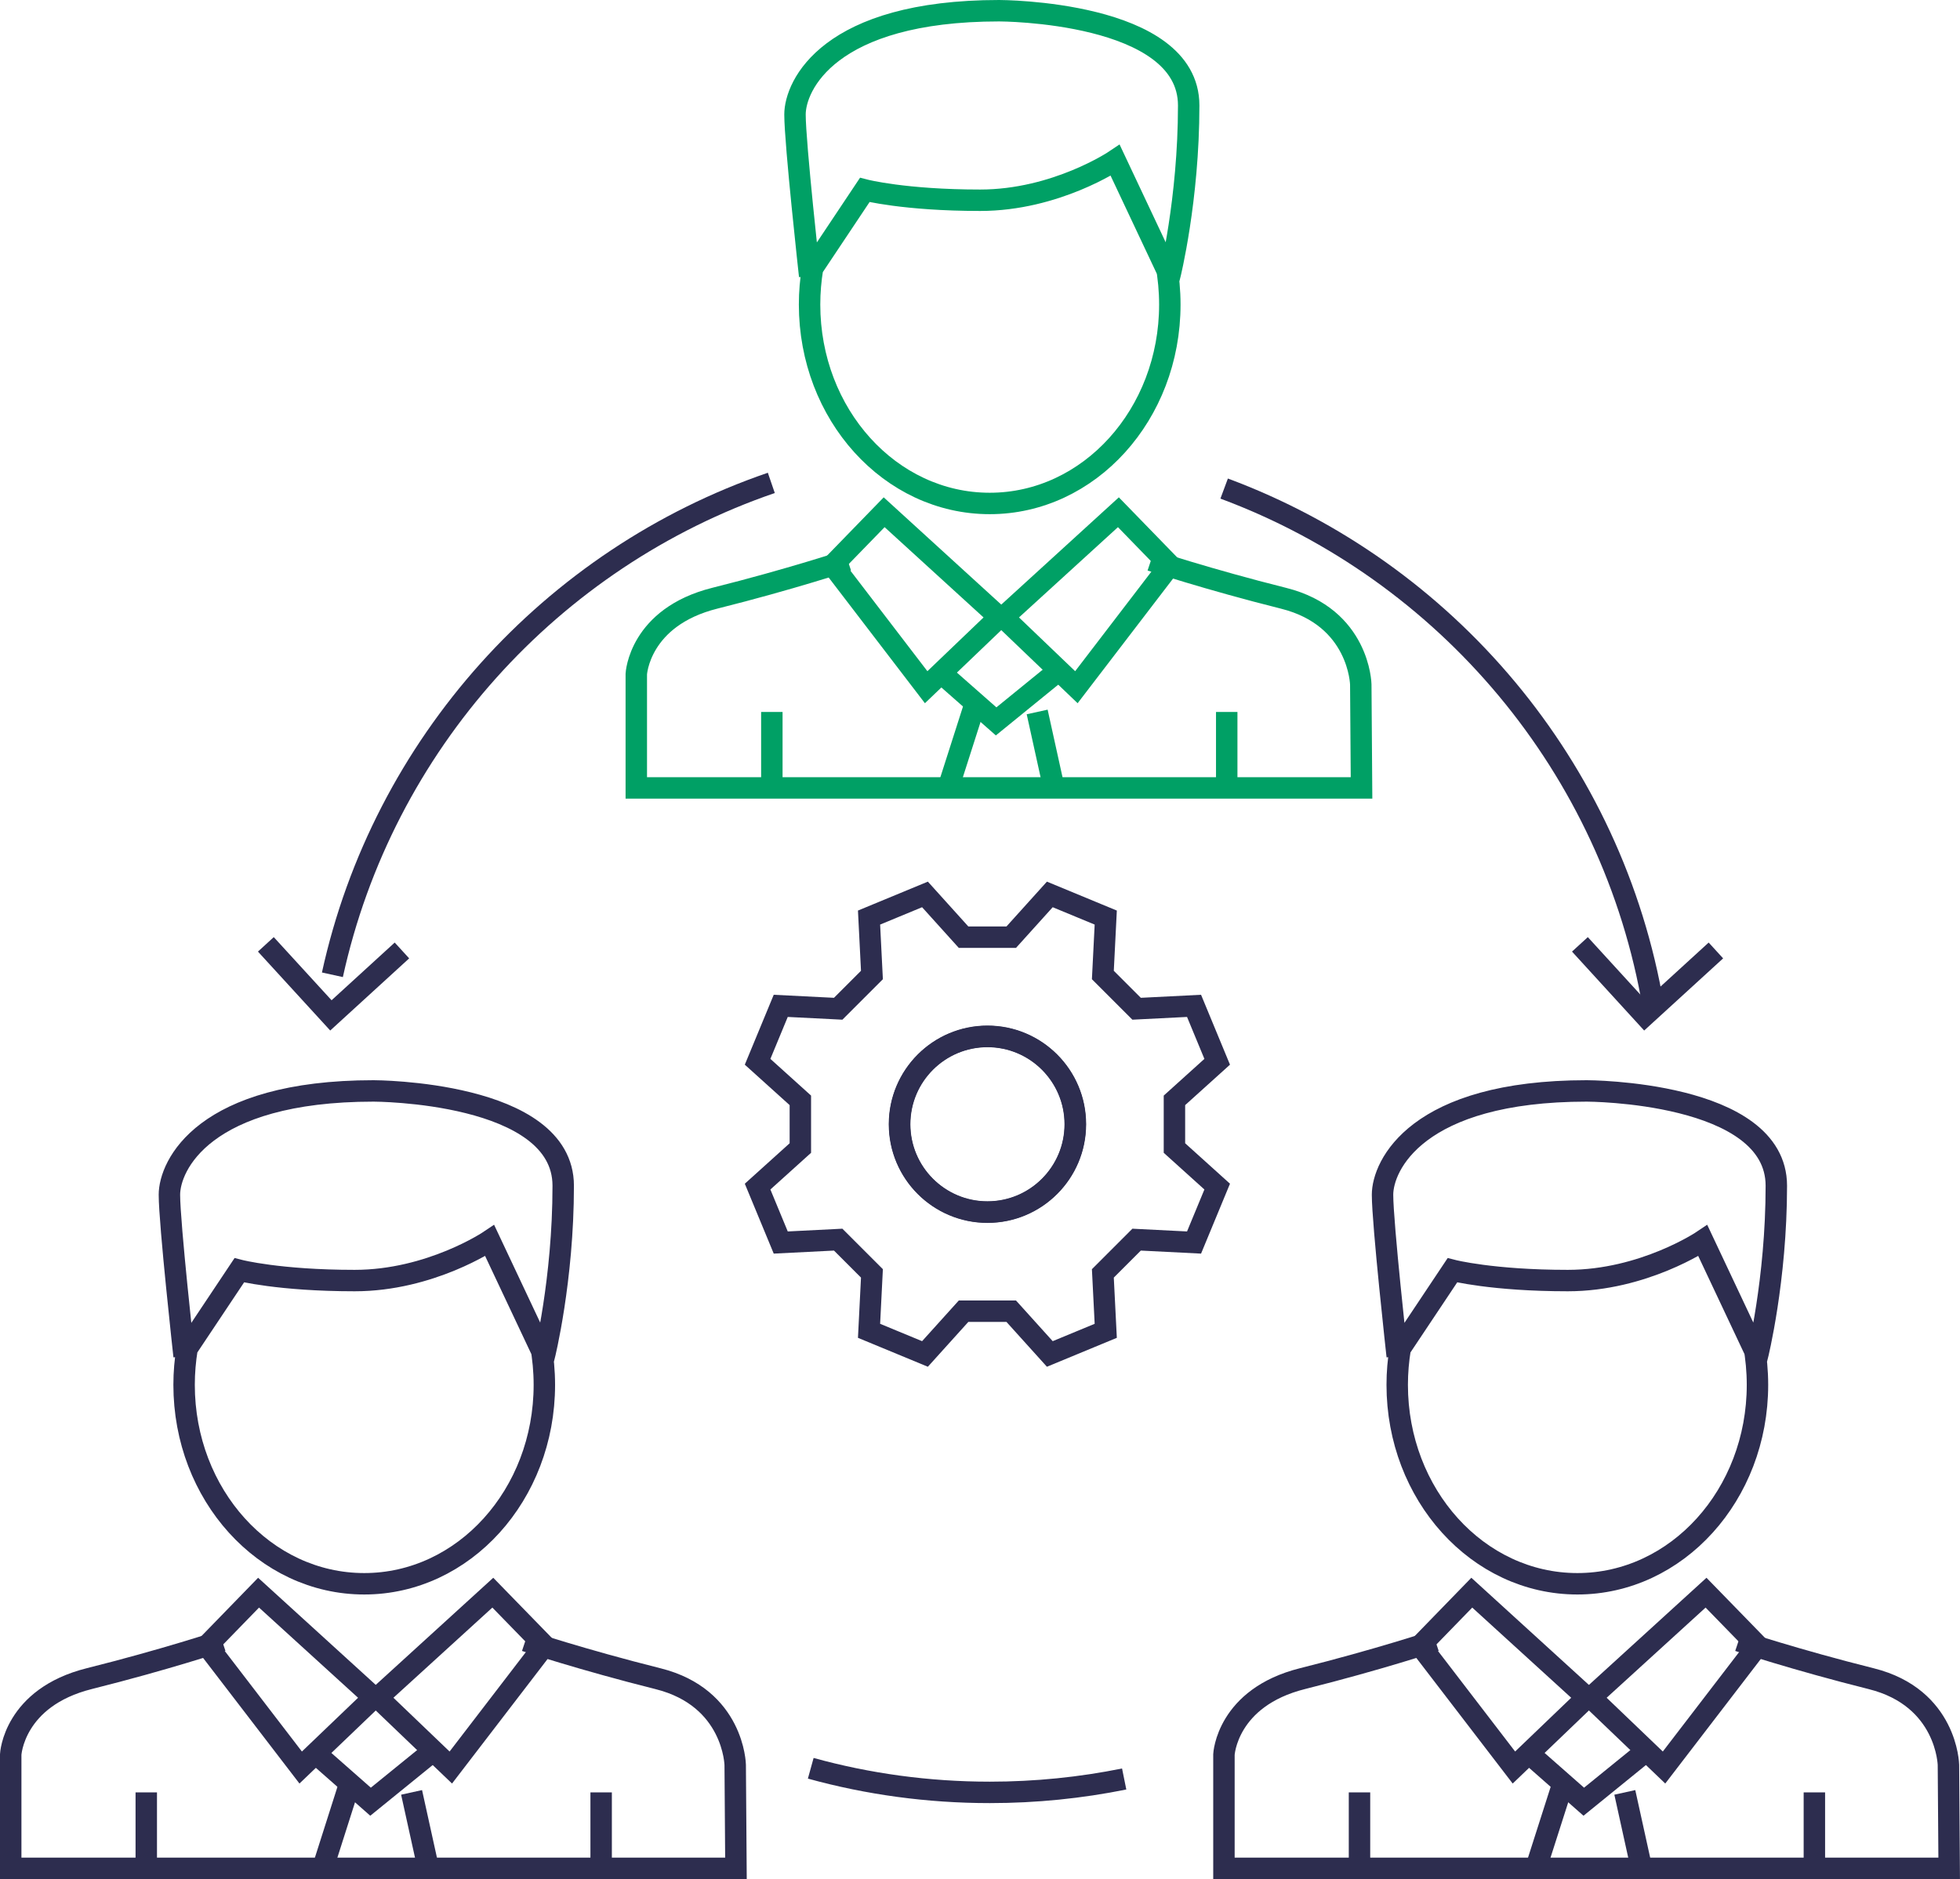 <?xml version="1.0" encoding="UTF-8"?>
<svg xmlns="http://www.w3.org/2000/svg" viewBox="0 0 182.91 175.38">
  <defs>
    <style>
      .cls-1 {
        stroke: #2d2d4f;
      }

      .cls-1, .cls-2 {
        fill: none;
        stroke-miterlimit: 10;
        stroke-width: 2px;
      }

      .cls-2 {
        stroke: #00a065;
      }
    </style>
  </defs>
  <g id="_лой_1" data-name="Слой 1"/>
  <g id="_лой_2" data-name="Слой 2">
    <g id="_лой_1-2" data-name="Слой 1">
      <g>
        <g>
          <path class="cls-1" d="M94.37,87.47l3.6-3.99q2.61,1.08,5.22,2.16l-.27,5.36,3.15,3.15,5.36-.27q1.08,2.61,2.16,5.22l-3.99,3.6v4.45l3.99,3.6q-1.08,2.61-2.16,5.22l-5.36-.27-3.15,3.15,.27,5.36q-2.61,1.08-5.22,2.16l-3.6-3.99h-4.45l-3.6,3.99q-2.61-1.08-5.22-2.16l.27-5.36c-1.26-1.26-1.89-1.89-3.15-3.15l-5.36,.27q-1.08-2.61-2.16-5.22l3.99-3.6v-4.45l-3.99-3.6q1.08-2.61,2.16-5.22l5.36,.27c1.26-1.26,1.89-1.89,3.15-3.15l-.27-5.36q2.61-1.08,5.22-2.16l3.6,3.99h4.45Z"/>
          <path class="cls-1" d="M92.15,113.14c-4.53,0-8.21-3.68-8.21-8.21s3.68-8.21,8.21-8.21,8.21,3.68,8.21,8.21-3.68,8.21-8.21,8.21Z"/>
          <path class="cls-1" d="M92.15,113.12c-4.52,0-8.19-3.67-8.19-8.19s3.67-8.19,8.19-8.19,8.19,3.67,8.19,8.19-3.67,8.19-8.19,8.19Z"/>
        </g>
        <g>
          <path class="cls-1" d="M50.46,125.51c.22,1.21,.34,2.46,.34,3.74,0,10.26-7.52,18.57-16.81,18.57s-16.81-8.32-16.81-18.57c0-1.16,.1-2.29,.28-3.39l4.87-7.3s3.7,.96,10.77,.96,12.6-3.73,12.6-3.73l5.09,10.8s1.77-7.08,1.77-15.92-17.69-8.85-17.69-8.85c-15.92,0-19.06,7-19.06,9.69s1.37,15.07,1.37,15.07"/>
          <path class="cls-1" d="M49.03,153.14s5.31,1.77,12.38,3.54c7.08,1.77,7.2,8.04,7.2,8.04l.07,9.66H1v-10.63s.26-5.31,7.34-7.08c7.08-1.77,12.38-3.54,12.38-3.54"/>
          <polygon class="cls-1" points="24.13 148.65 34.88 158.44 28.06 164.97 19.33 153.59 24.13 148.65"/>
          <polygon class="cls-1" points="45.99 148.65 35.25 158.44 42.07 164.97 50.8 153.59 45.99 148.65"/>
          <polyline class="cls-1" points="29.57 163.75 34.58 168.16 40.43 163.41"/>
          <line class="cls-1" x1="13.65" y1="167.29" x2="13.65" y2="173.47"/>
          <line class="cls-1" x1="56.1" y1="167.29" x2="56.1" y2="173.47"/>
          <line class="cls-1" x1="30.12" y1="174.37" x2="32.64" y2="166.46"/>
          <line class="cls-1" x1="39.97" y1="174.37" x2="38.41" y2="167.29"/>
        </g>
        <g>
          <path class="cls-1" d="M163.67,125.51c.22,1.21,.34,2.46,.34,3.74,0,10.26-7.52,18.57-16.81,18.57s-16.81-8.32-16.81-18.57c0-1.16,.1-2.29,.28-3.39l4.87-7.3s3.7,.96,10.77,.96,12.6-3.73,12.6-3.73l5.09,10.8s1.77-7.08,1.77-15.92-17.69-8.85-17.69-8.85c-15.92,0-19.06,7-19.06,9.69s1.37,15.07,1.37,15.07"/>
          <path class="cls-1" d="M162.25,153.14s5.31,1.77,12.38,3.54c7.08,1.77,7.2,8.04,7.2,8.04l.07,9.66H114.22v-10.63s.26-5.31,7.34-7.08c7.08-1.77,12.38-3.54,12.38-3.54"/>
          <polygon class="cls-1" points="137.35 148.65 148.09 158.44 141.28 164.97 132.55 153.59 137.35 148.65"/>
          <polygon class="cls-1" points="159.21 148.65 148.47 158.44 155.29 164.97 164.02 153.59 159.21 148.65"/>
          <polyline class="cls-1" points="142.79 163.75 147.8 168.16 153.65 163.41"/>
          <line class="cls-1" x1="126.87" y1="167.29" x2="126.87" y2="173.47"/>
          <line class="cls-1" x1="169.32" y1="167.29" x2="169.32" y2="173.47"/>
          <line class="cls-1" x1="143.33" y1="174.37" x2="145.86" y2="166.46"/>
          <line class="cls-1" x1="153.19" y1="174.37" x2="151.63" y2="167.29"/>
        </g>
        <g>
          <path class="cls-2" d="M108.83,24.68c.22,1.21,.34,2.46,.34,3.74,0,10.26-7.52,18.57-16.81,18.57s-16.81-8.32-16.81-18.57c0-1.16,.1-2.29,.28-3.39l4.87-7.3s3.7,.96,10.77,.96,12.6-3.73,12.6-3.73l5.09,10.8s1.77-7.08,1.77-15.92S93.25,1,93.25,1c-15.92,0-19.06,7-19.06,9.69s1.37,15.07,1.37,15.07"/>
          <path class="cls-2" d="M107.41,52.3s5.31,1.77,12.38,3.54c7.08,1.77,7.2,8.04,7.2,8.04l.07,9.66H59.38v-10.63s.26-5.31,7.34-7.08c7.08-1.77,12.38-3.54,12.38-3.54"/>
          <polygon class="cls-2" points="82.51 47.81 93.25 57.61 86.43 64.14 77.71 52.75 82.51 47.81"/>
          <polygon class="cls-2" points="104.37 47.81 93.63 57.61 100.45 64.14 109.17 52.75 104.37 47.81"/>
          <polyline class="cls-2" points="87.95 62.92 92.96 67.33 98.81 62.57"/>
          <line class="cls-2" x1="72.03" y1="66.45" x2="72.03" y2="72.64"/>
          <line class="cls-2" x1="114.48" y1="66.45" x2="114.48" y2="72.64"/>
          <line class="cls-2" x1="88.49" y1="73.53" x2="91.02" y2="65.62"/>
          <line class="cls-2" x1="98.35" y1="73.53" x2="96.79" y2="66.45"/>
        </g>
        <path class="cls-1" d="M104.91,166.04c-4.05,.82-8.25,1.25-12.54,1.25-5.79,0-11.39-.78-16.71-2.25"/>
        <path class="cls-1" d="M114.24,45.6c20.72,7.7,36.28,26.02,40.05,48.35"/>
        <path class="cls-1" d="M31.02,90.98c4.71-21.5,20.43-38.87,40.96-45.91"/>
        <polyline class="cls-1" points="37.51 88.71 30.88 94.77 24.81 88.14"/>
        <polyline class="cls-1" points="160.13 88.71 153.5 94.77 147.44 88.14"/>
      </g>
    </g>
  </g>
</svg>